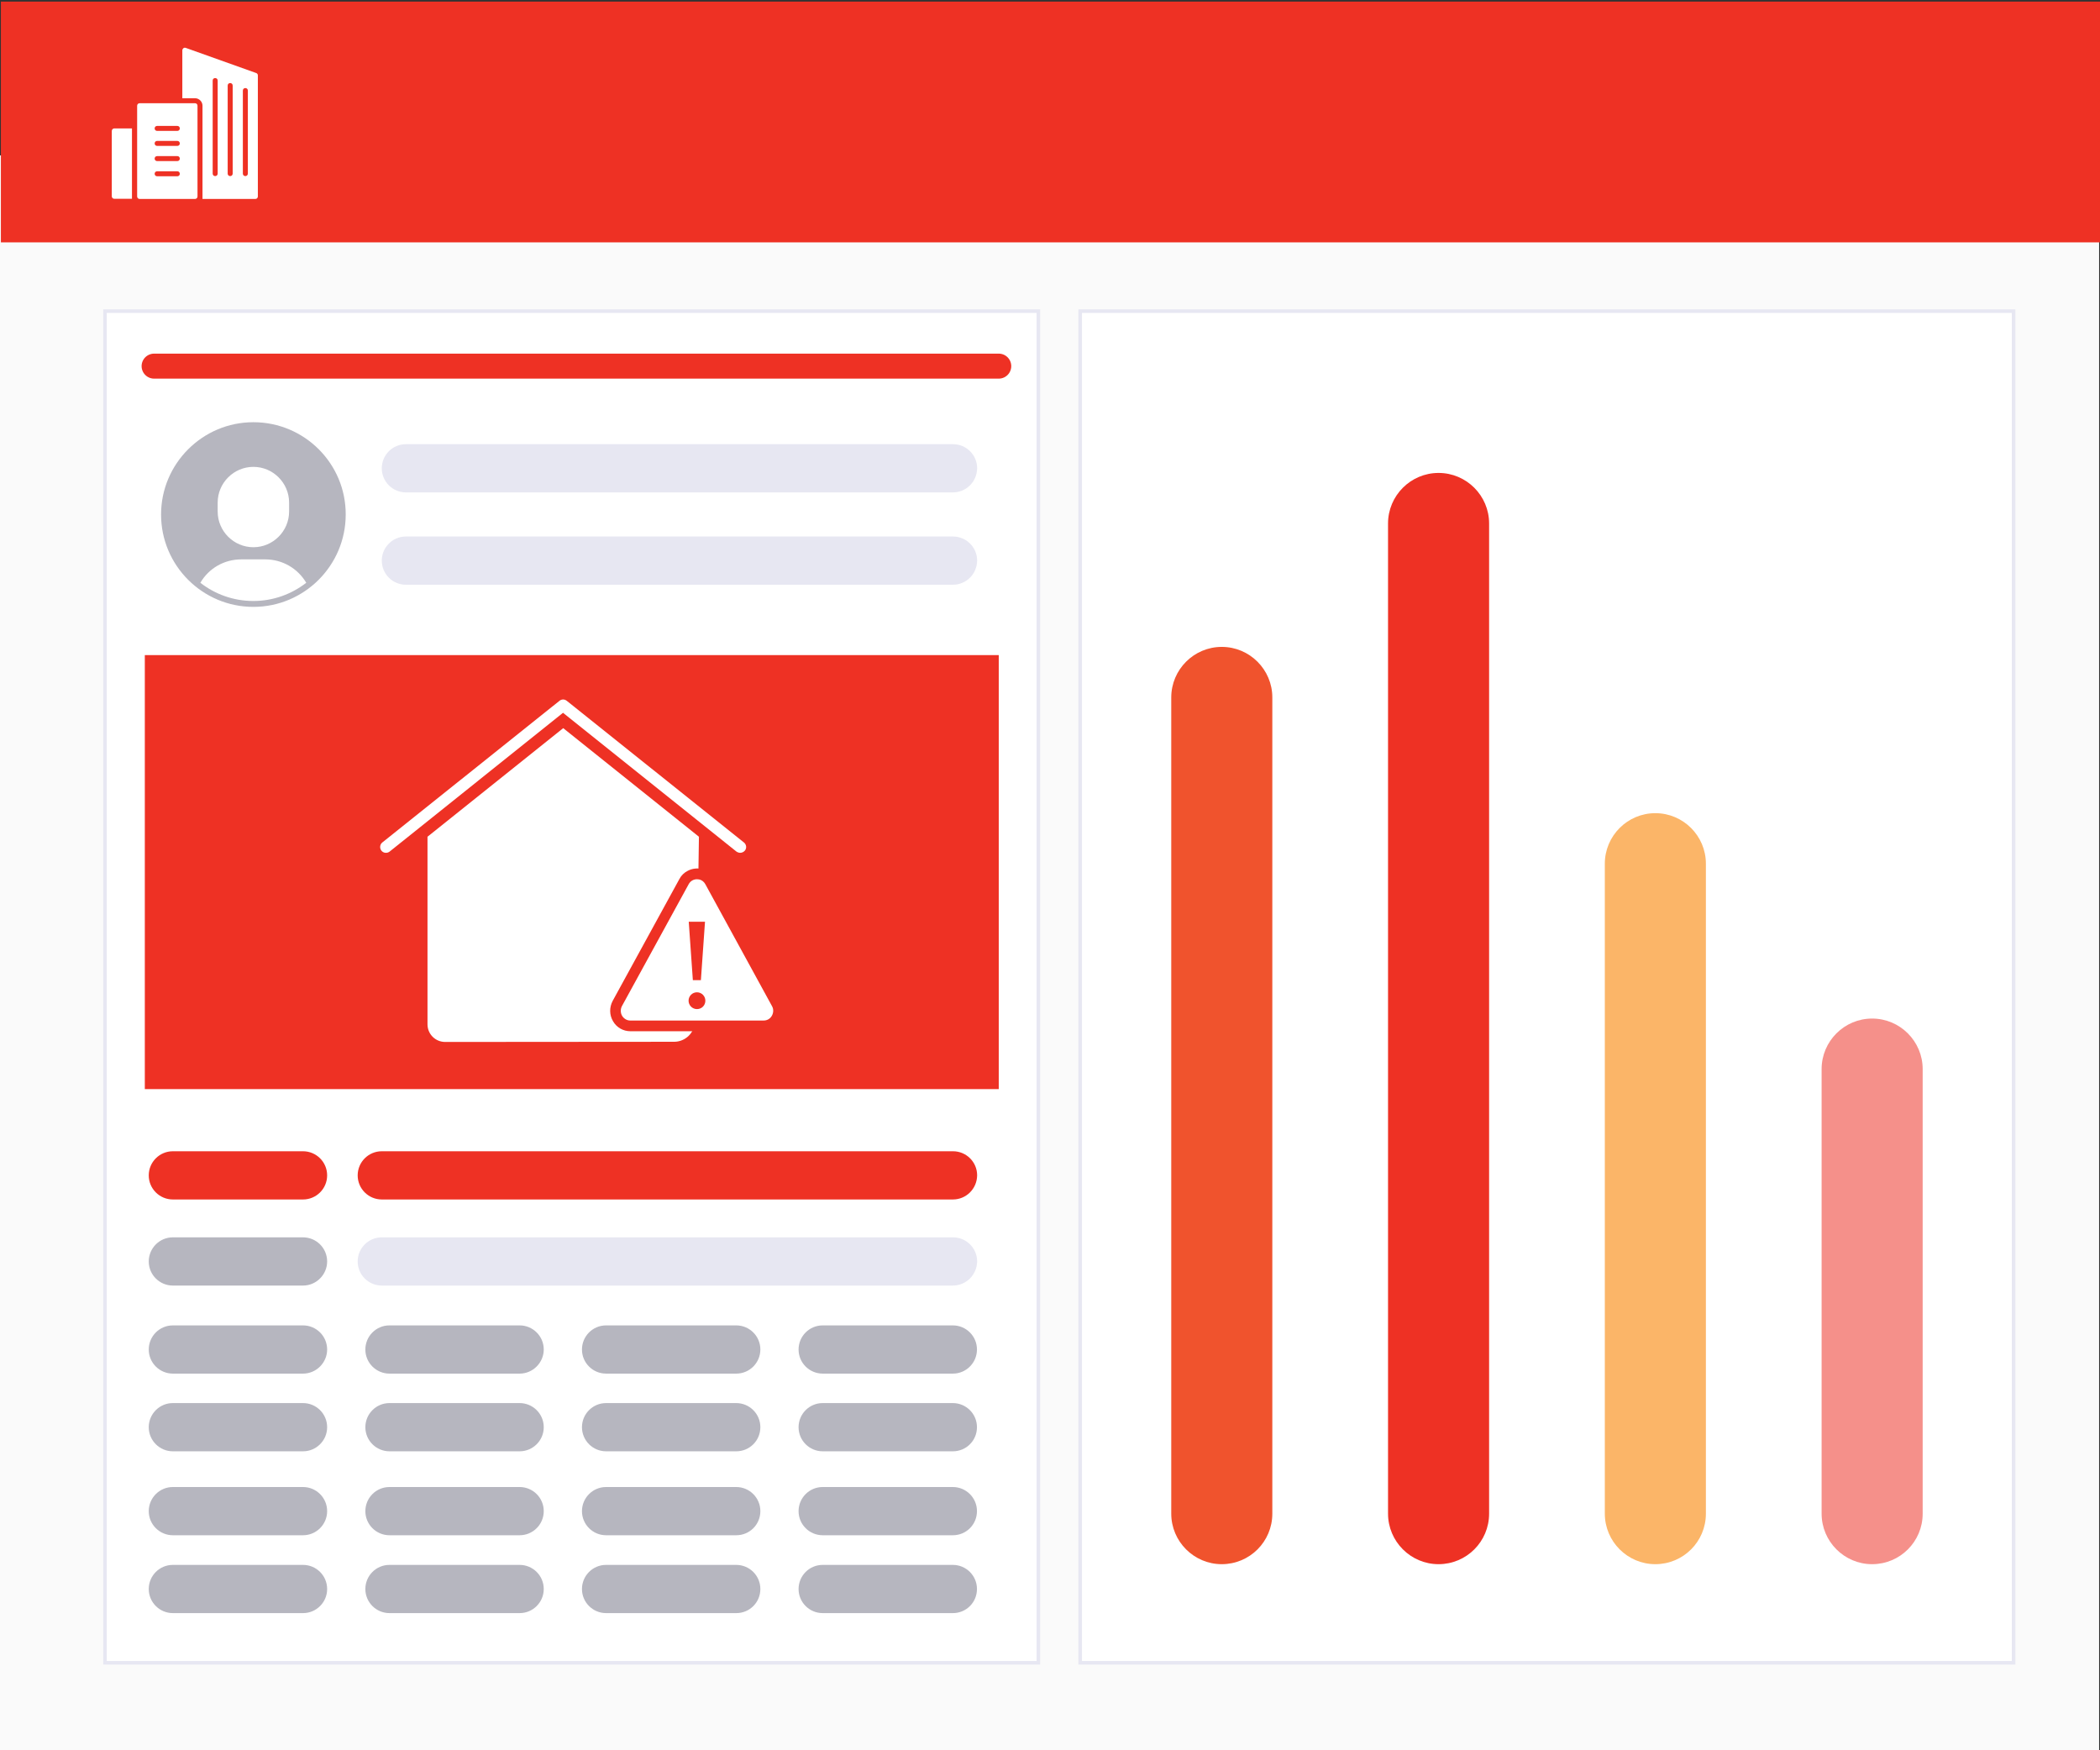 <?xml version="1.0" encoding="utf-8"?>
<!-- Generator: Adobe Illustrator 26.1.0, SVG Export Plug-In . SVG Version: 6.00 Build 0)  -->
<svg version="1.1" id="Layer_1" xmlns="http://www.w3.org/2000/svg" xmlns:xlink="http://www.w3.org/1999/xlink" x="0px" y="0px"
	 viewBox="0 0 1176 980" style="enable-background:new 0 0 1176 980;" xml:space="preserve">
<rect x="0" y="0" width="1176" height="980" fill="#333333" stroke="none"/>
<style type="text/css">
	.st0{fill:#F29C01;}
	.st1{fill:#79B448;}
	.st2{fill:#097BD9;}
	.st3{fill:#908F99;}
	.st4{fill:#4C4F57;}
	.st5{fill:#B6B6BF;}
	.st6{fill:#E7E7F2;}
	.st7{fill:#79B448;stroke:#FFFFFF;stroke-width:3;stroke-miterlimit:10;}
	.st8{fill:#FFFFFF;stroke:#79B448;stroke-width:3;stroke-miterlimit:10;}
	.st9{stroke:#79B448;stroke-width:6;stroke-linecap:round;stroke-linejoin:round;stroke-miterlimit:10;}
	.st10{fill:none;stroke:#79B448;stroke-width:3.979;stroke-linecap:round;stroke-linejoin:round;stroke-miterlimit:10;}
	.st11{fill:none;stroke:#B6B6BF;stroke-width:14;stroke-linecap:round;stroke-linejoin:round;stroke-miterlimit:10;}
	.st12{fill:#79B448;stroke:#476629;stroke-width:5;stroke-linecap:round;stroke-linejoin:round;stroke-miterlimit:10;}
	.st13{fill:#476629;stroke:#476629;stroke-width:5;stroke-linecap:round;stroke-linejoin:round;stroke-miterlimit:10;}
	.st14{fill:#F29C01;stroke:#EF5203;stroke-width:5;stroke-linecap:round;stroke-linejoin:round;stroke-miterlimit:10;}
	.st15{fill:#EF5203;stroke:#EF5203;stroke-width:5;stroke-linecap:round;stroke-linejoin:round;stroke-miterlimit:10;}
	.st16{fill:#FFFFFF;}
	.st17{fill:#F7F7F9;}
	.st18{fill:none;stroke:#B6B6BF;stroke-width:6;stroke-miterlimit:10;}
	.st19{fill:none;stroke:#B6B6BF;stroke-width:6;stroke-linecap:round;stroke-linejoin:round;stroke-miterlimit:10;}
	.st20{fill:none;stroke:#B6B6BF;stroke-width:3;stroke-linecap:round;stroke-linejoin:round;stroke-miterlimit:10;}
	.st21{fill:#14377D;}
	.st22{fill:#EE3124;}
	.st23{fill:#E1EBF4;}
	.st24{fill:#7A9EBD;}
	.st25{fill:#363436;}
	.st26{fill:#FBB568;}
	.st27{fill:#8266D8;}
	.st28{fill:#8177B7;}
	.st29{fill:#F5908A;}
	.st30{fill:#F04B4B;}
	.st31{fill:#F0532D;}
	.st32{fill:#20B2B3;}
	.st33{fill:none;stroke:#79B448;stroke-width:6;stroke-miterlimit:10;}
	.st34{fill:none;stroke:#79B448;stroke-width:6;stroke-linecap:round;stroke-linejoin:round;stroke-miterlimit:10;}
	.st35{fill:#F7F7F9;stroke:#B6B6BF;stroke-width:4;stroke-miterlimit:10;}
	.st36{fill:#F7F7F9;stroke:#B6B6BF;stroke-width:3.47;stroke-miterlimit:10;}
	.st37{fill:none;stroke:#B6B6BF;stroke-width:3.47;stroke-miterlimit:10;}
	.st38{fill:none;stroke:#B6B6BF;stroke-width:4;stroke-linecap:round;stroke-linejoin:round;stroke-miterlimit:10;}
	.st39{fill:none;stroke:#F7F7F9;stroke-width:4;stroke-linecap:round;stroke-linejoin:round;stroke-miterlimit:10;}
	.st40{fill:none;stroke:#E7E7F2;stroke-width:2;stroke-miterlimit:10;}
	.st41{fill:none;stroke:#E7E7F2;stroke-width:3;stroke-miterlimit:10;}
	.st42{fill:#DFF0D5;}
	.st43{fill:none;stroke:#FFFFFF;stroke-width:3;stroke-miterlimit:10;}
	.st44{fill:none;stroke:#FFFFFF;stroke-width:3;stroke-linecap:round;stroke-linejoin:round;stroke-miterlimit:10;}
	.st45{fill:none;stroke:#79B448;stroke-miterlimit:10;}
	.st46{fill:#6B9639;}
	.st47{fill:#E6E6F2;}
	.st48{fill:#F6F6F8;}
	.st49{fill:#4B4F58;}
	.st50{fill:#B5B5BF;}
	.st51{fill:#F6F6F8;stroke:#B5B5BF;stroke-width:4;stroke-miterlimit:10;}
	.st52{fill:#F6F6F8;stroke:#B5B5BF;stroke-width:3.47;stroke-miterlimit:10;}
	.st53{fill:none;stroke:#B5B5BF;stroke-width:3.47;stroke-miterlimit:10;}
	.st54{fill:none;stroke:#B5B5BF;stroke-width:4;stroke-linecap:round;stroke-linejoin:round;stroke-miterlimit:10;}
	.st55{fill:none;stroke:#F6F6F8;stroke-width:4;stroke-linecap:round;stroke-linejoin:round;stroke-miterlimit:10;}
	.st56{fill:none;stroke:#E6E6F2;stroke-width:2;stroke-miterlimit:10;}
	.st57{fill:none;stroke:#E6E6F2;stroke-width:3;stroke-miterlimit:10;}
	.st58{fill:none;stroke:#B6B6BF;stroke-width:5;stroke-miterlimit:10;}
	.st59{fill:none;stroke:#B6B6BF;stroke-width:5;stroke-linecap:round;stroke-linejoin:round;stroke-miterlimit:10;}
	.st60{opacity:0.2;fill:#FFFFFF;}
	.st61{opacity:0.52;fill:none;stroke:#FFFFFF;stroke-width:6;stroke-miterlimit:10;}
	.st62{opacity:0.67;fill:#8266D8;}
	.st63{opacity:0.54;fill:#8266D8;}
	.st64{fill:#FAFAFA;}
	.st65{fill:#65B631;}
	.st66{fill:#FF9700;}
	.st67{fill:none;stroke:#908F99;stroke-width:14;stroke-linecap:round;stroke-linejoin:round;stroke-miterlimit:10;}
	.st68{fill:none;stroke:#FFFFFF;stroke-width:2;stroke-linecap:round;stroke-linejoin:round;stroke-miterlimit:10;}
	.st69{fill:none;stroke:#B5B5BF;stroke-width:14;stroke-linecap:round;stroke-linejoin:round;stroke-miterlimit:10;}
	.st70{fill:#FFFFFF;stroke:#E7E7F2;stroke-width:2;stroke-miterlimit:10;}
	.st71{fill:#7190B2;}
	.st72{fill:#95BEDA;}
	.st73{fill:#FBB568;stroke:#F29C01;stroke-miterlimit:10;}
	.st74{fill:none;stroke:#FBB568;stroke-width:14;stroke-linecap:round;stroke-linejoin:round;stroke-miterlimit:10;}
	.st75{fill:none;stroke:#EE3124;stroke-width:14;stroke-linecap:round;stroke-linejoin:round;stroke-miterlimit:10;}
	.st76{fill:#7E7E7E;}
	.st77{fill:#686868;}
	.st78{fill:#C2C2C2;}
	.st79{fill:none;stroke:#097BD9;stroke-width:14;stroke-linecap:round;stroke-linejoin:round;stroke-miterlimit:10;}
	.st80{fill:none;stroke:#908F99;stroke-width:3;stroke-linecap:round;stroke-linejoin:round;stroke-miterlimit:10;}
</style>
<rect x="-0.5" y="87" class="st64" width="1176" height="893.8"/>
<rect x="0.5" y="0.9" class="st22" width="1176" height="134.8"/>
<rect x="58.8" y="174.2" class="st70" width="522.7" height="756.8"/>
<rect x="604.9" y="174.2" class="st70" width="522.7" height="756.8"/>
<rect x="81.1" y="366.8" class="st22" width="478.2" height="243"/>
<path class="st22" d="M533.6,671.6H213.8c-7.4,0-13.5-6-13.5-13.5v0c0-7.4,6-13.5,13.5-13.5h319.9c7.4,0,13.5,6,13.5,13.5v0
	C547.1,665.6,541.1,671.6,533.6,671.6z"/>
<path class="st6" d="M533.6,719.8H213.8c-7.4,0-13.5-6-13.5-13.5l0,0c0-7.4,6-13.5,13.5-13.5h319.9c7.4,0,13.5,6,13.5,13.5l0,0
	C547.1,713.7,541.1,719.8,533.6,719.8z"/>
<path class="st6" d="M533.6,275.7H227.3c-7.4,0-13.5-6-13.5-13.5v0c0-7.4,6-13.5,13.5-13.5h306.4c7.4,0,13.5,6,13.5,13.5v0
	C547.1,269.7,541.1,275.7,533.6,275.7z"/>
<path class="st6" d="M533.6,327.4H227.3c-7.4,0-13.5-6-13.5-13.5v0c0-7.4,6-13.5,13.5-13.5h306.4c7.4,0,13.5,6,13.5,13.5v0
	C547.1,321.4,541.1,327.4,533.6,327.4z"/>
<path class="st22" d="M169.7,671.6H96.8c-7.4,0-13.5-6-13.5-13.5v0c0-7.4,6-13.5,13.5-13.5h72.9c7.4,0,13.5,6,13.5,13.5v0
	C183.2,665.6,177.1,671.6,169.7,671.6z"/>
<path class="st5" d="M169.7,719.8H96.8c-7.4,0-13.5-6-13.5-13.5l0,0c0-7.4,6-13.5,13.5-13.5h72.9c7.4,0,13.5,6,13.5,13.5l0,0
	C183.2,713.7,177.1,719.8,169.7,719.8z"/>
<path class="st5" d="M169.7,769.1H96.8c-7.4,0-13.5-6-13.5-13.5l0,0c0-7.4,6-13.5,13.5-13.5h72.9c7.4,0,13.5,6,13.5,13.5l0,0
	C183.2,763,177.1,769.1,169.7,769.1z"/>
<path class="st5" d="M291,769.1h-72.9c-7.4,0-13.5-6-13.5-13.5l0,0c0-7.4,6-13.5,13.5-13.5H291c7.4,0,13.5,6,13.5,13.5l0,0
	C304.5,763,298.4,769.1,291,769.1z"/>
<path class="st5" d="M412.3,769.1h-72.9c-7.4,0-13.5-6-13.5-13.5l0,0c0-7.4,6-13.5,13.5-13.5h72.9c7.4,0,13.5,6,13.5,13.5l0,0
	C425.8,763,419.8,769.1,412.3,769.1z"/>
<path class="st5" d="M533.6,769.1h-72.9c-7.4,0-13.5-6-13.5-13.5l0,0c0-7.4,6-13.5,13.5-13.5h72.9c7.4,0,13.5,6,13.5,13.5l0,0
	C547.1,763,541.1,769.1,533.6,769.1z"/>
<path class="st5" d="M169.7,812.6H96.8c-7.4,0-13.5-6-13.5-13.5l0,0c0-7.4,6-13.5,13.5-13.5h72.9c7.4,0,13.5,6,13.5,13.5l0,0
	C183.2,806.6,177.1,812.6,169.7,812.6z"/>
<path class="st5" d="M291,812.6h-72.9c-7.4,0-13.5-6-13.5-13.5l0,0c0-7.4,6-13.5,13.5-13.5H291c7.4,0,13.5,6,13.5,13.5l0,0
	C304.5,806.6,298.4,812.6,291,812.6z"/>
<path class="st5" d="M412.3,812.6h-72.9c-7.4,0-13.5-6-13.5-13.5l0,0c0-7.4,6-13.5,13.5-13.5h72.9c7.4,0,13.5,6,13.5,13.5l0,0
	C425.8,806.6,419.8,812.6,412.3,812.6z"/>
<path class="st5" d="M533.6,812.6h-72.9c-7.4,0-13.5-6-13.5-13.5l0,0c0-7.4,6-13.5,13.5-13.5h72.9c7.4,0,13.5,6,13.5,13.5l0,0
	C547.1,806.6,541.1,812.6,533.6,812.6z"/>
<path class="st5" d="M169.7,859.6H96.8c-7.4,0-13.5-6-13.5-13.5l0,0c0-7.4,6-13.5,13.5-13.5h72.9c7.4,0,13.5,6,13.5,13.5l0,0
	C183.2,853.6,177.1,859.6,169.7,859.6z"/>
<path class="st5" d="M291,859.6h-72.9c-7.4,0-13.5-6-13.5-13.5l0,0c0-7.4,6-13.5,13.5-13.5H291c7.4,0,13.5,6,13.5,13.5l0,0
	C304.5,853.6,298.4,859.6,291,859.6z"/>
<path class="st5" d="M412.3,859.6h-72.9c-7.4,0-13.5-6-13.5-13.5l0,0c0-7.4,6-13.5,13.5-13.5h72.9c7.4,0,13.5,6,13.5,13.5l0,0
	C425.8,853.6,419.8,859.6,412.3,859.6z"/>
<path class="st5" d="M533.6,859.6h-72.9c-7.4,0-13.5-6-13.5-13.5l0,0c0-7.4,6-13.5,13.5-13.5h72.9c7.4,0,13.5,6,13.5,13.5l0,0
	C547.1,853.6,541.1,859.6,533.6,859.6z"/>
<path class="st5" d="M169.7,903.2H96.8c-7.4,0-13.5-6-13.5-13.5l0,0c0-7.4,6-13.5,13.5-13.5h72.9c7.4,0,13.5,6,13.5,13.5l0,0
	C183.2,897.2,177.1,903.2,169.7,903.2z"/>
<path class="st5" d="M291,903.2h-72.9c-7.4,0-13.5-6-13.5-13.5l0,0c0-7.4,6-13.5,13.5-13.5H291c7.4,0,13.5,6,13.5,13.5l0,0
	C304.5,897.2,298.4,903.2,291,903.2z"/>
<path class="st5" d="M412.3,903.2h-72.9c-7.4,0-13.5-6-13.5-13.5l0,0c0-7.4,6-13.5,13.5-13.5h72.9c7.4,0,13.5,6,13.5,13.5l0,0
	C425.8,897.2,419.8,903.2,412.3,903.2z"/>
<path class="st5" d="M533.6,903.2h-72.9c-7.4,0-13.5-6-13.5-13.5l0,0c0-7.4,6-13.5,13.5-13.5h72.9c7.4,0,13.5,6,13.5,13.5l0,0
	C547.1,897.2,541.1,903.2,533.6,903.2z"/>
<line class="st75" x1="86.3" y1="205" x2="559.3" y2="205"/>
<g>
	<g>
		<path class="st16" d="M64,71.9h9.9l0,0v39.4l0,0H64c-0.8,0-1.4-0.6-1.4-1.4V73.3C62.6,72.5,63.3,71.9,64,71.9z"/>
		<path class="st16" d="M109.2,57.8h-31c-0.8,0-1.4,0.6-1.4,1.4v50.8c0,0.8,0.6,1.4,1.4,1.4h31c0.8,0,1.4-0.6,1.4-1.4V59.2
			C110.6,58.4,110,57.8,109.2,57.8z M99.3,98.7H88c-0.8,0-1.4-0.6-1.4-1.4s0.6-1.4,1.4-1.4h11.3c0.8,0,1.4,0.6,1.4,1.4
			S100.1,98.7,99.3,98.7z M99.3,90.2H88c-0.8,0-1.4-0.6-1.4-1.4c0-0.8,0.6-1.4,1.4-1.4h11.3c0.8,0,1.4,0.6,1.4,1.4
			C100.7,89.6,100.1,90.2,99.3,90.2z M99.3,81.7H88c-0.8,0-1.4-0.6-1.4-1.4s0.6-1.4,1.4-1.4h11.3c0.8,0,1.4,0.6,1.4,1.4
			S100.1,81.7,99.3,81.7z M99.3,73.3H88c-0.8,0-1.4-0.6-1.4-1.4s0.6-1.4,1.4-1.4h11.3c0.8,0,1.4,0.6,1.4,1.4S100.1,73.3,99.3,73.3z"
			/>
		<path class="st16" d="M143.5,40.9L104,26.8c-0.7-0.3-1.5,0.1-1.8,0.9c-0.1,0.2-0.1,0.3-0.1,0.5v26.8h7.1c2.3,0,4.2,1.9,4.2,4.2
			v52.2H143c0.8,0,1.4-0.6,1.4-1.4V42.2C144.4,41.7,144.1,41.1,143.5,40.9z M121.9,97.2c0,0.8-0.6,1.4-1.4,1.4
			c-0.8,0-1.4-0.6-1.4-1.4V45.1c0-0.8,0.6-1.4,1.4-1.4c0.8,0,1.4,0.6,1.4,1.4V97.2z M130.3,97.2c0,0.8-0.6,1.4-1.4,1.4
			c-0.8,0-1.4-0.6-1.4-1.4V47.9c0-0.8,0.6-1.4,1.4-1.4c0.8,0,1.4,0.6,1.4,1.4V97.2z M138.8,97.2c0,0.8-0.6,1.4-1.4,1.4
			c-0.8,0-1.4-0.6-1.4-1.4V50.7c0-0.8,0.6-1.4,1.4-1.4c0.8,0,1.4,0.6,1.4,1.4V97.2z"/>
	</g>
</g>
<g>
	<path class="st5" d="M141.9,236.4c-28.5,0-51.7,23.2-51.7,51.7c0,28.5,23.2,51.7,51.7,51.7s51.7-23.2,51.7-51.7
		C193.7,259.6,170.5,236.4,141.9,236.4z M121.9,281.4c0-11,9-20,20-20c11,0,20,9,20,20v5c0,11-9,20-20,20c-11,0-20-9-20-20V281.4z
		 M141.9,336.5c-11.2,0-21.5-3.8-29.7-10.2c4.8-8.2,13.4-13.1,23-13.1h13.3c9.6,0,18.2,5,23,13.1
		C163.4,332.6,153.1,336.5,141.9,336.5z"/>
</g>
<path class="st31" d="M684.2,875.8L684.2,875.8c-15.6,0-28.3-12.7-28.3-28.3v-457c0-15.6,12.7-28.3,28.3-28.3h0
	c15.6,0,28.3,12.7,28.3,28.3v457C712.5,863.2,699.8,875.8,684.2,875.8z"/>
<path class="st22" d="M805.6,875.8L805.6,875.8c-15.6,0-28.3-12.7-28.3-28.3V293.1c0-15.6,12.7-28.3,28.3-28.3h0
	c15.6,0,28.3,12.7,28.3,28.3l0,554.4C833.9,863.2,821.2,875.8,805.6,875.8z"/>
<path class="st26" d="M927,875.8L927,875.8c-15.6,0-28.3-12.7-28.3-28.3V483.6c0-15.6,12.7-28.3,28.3-28.3h0
	c15.6,0,28.3,12.7,28.3,28.3v363.9C955.3,863.2,942.6,875.8,927,875.8z"/>
<path class="st29" d="M1048.4,875.8L1048.4,875.8c-15.6,0-28.3-12.7-28.3-28.3V598.6c0-15.6,12.7-28.3,28.3-28.3h0
	c15.6,0,28.3,12.7,28.3,28.3v248.9C1076.7,863.2,1064,875.8,1048.4,875.8z"/>
<path class="st16" d="M414.5,477.5c-0.7,0-1.5-0.3-2.1-0.7l-97.1-77.7l-97.1,77.7c-1.4,1.1-3.5,0.9-4.6-0.5
	c-1.1-1.4-0.9-3.5,0.5-4.6l0,0l99.2-79.3c1.2-1,2.9-1,4.1,0l99.2,79.3c1.4,1.1,1.7,3.2,0.5,4.6C416.5,477,415.5,477.5,414.5,477.5z"
	/>
<path class="st16" d="M389.1,572L366,544.1l25-48.6l0.4-27l-76-60.8l-76,60.8v105c0,5.5,4.4,9.9,9.9,9.9l128.4-0.1
	C383.9,583.2,389,578.2,389.1,572z"/>
<g>
	<g>
		<path class="st16" d="M435,561.9l-37.4-68.3c-2.2-4-7.2-5.5-11.2-3.3c-1.4,0.8-2.6,1.9-3.3,3.3l-37.4,68.3
			c-1.5,2.6-1.4,5.9,0.1,8.4c1.5,2.5,4.2,4.1,7.1,4.1h74.8c2.9,0,5.7-1.6,7.1-4.1C436.4,567.8,436.5,564.5,435,561.9z M394.8,516.1
			l-2.3,32.7h-4.5l-2.3-32.7H394.8z M390.3,565c-2.6,0-4.7-2.1-4.7-4.7s2.1-4.7,4.7-4.7c2.6,0,4.7,2.1,4.7,4.7S393,565,390.3,565z"
			/>
	</g>
</g>
<path class="st22" d="M427.8,577.4C427.8,577.4,427.7,577.4,427.8,577.4h-74.8c-4,0-7.7-2.1-9.7-5.6c-2.1-3.5-2.1-7.8-0.2-11.4
	l37.4-68.3c1-1.9,2.6-3.5,4.6-4.5c2.6-1.4,5.7-1.7,8.6-0.9c2.9,0.9,5.3,2.8,6.7,5.4l37.4,68.2c2,3.6,1.9,7.9-0.2,11.4
	C435.5,575.3,431.7,577.4,427.8,577.4z M390.3,492.3c-0.9,0-1.7,0.2-2.5,0.6c-0.9,0.5-1.6,1.2-2.1,2.1l-37.4,68.3
	c-0.9,1.7-0.9,3.8,0.1,5.5c1,1.6,2.7,2.6,4.5,2.6c0,0,0,0,0,0h74.8c0,0,0,0,0,0c1.9,0,3.6-1,4.5-2.6c1-1.7,1.1-3.8,0.1-5.5l0,0
	L395,495.1c-0.7-1.3-1.8-2.2-3.1-2.6C391.4,492.4,390.8,492.3,390.3,492.3z"/>
</svg>
